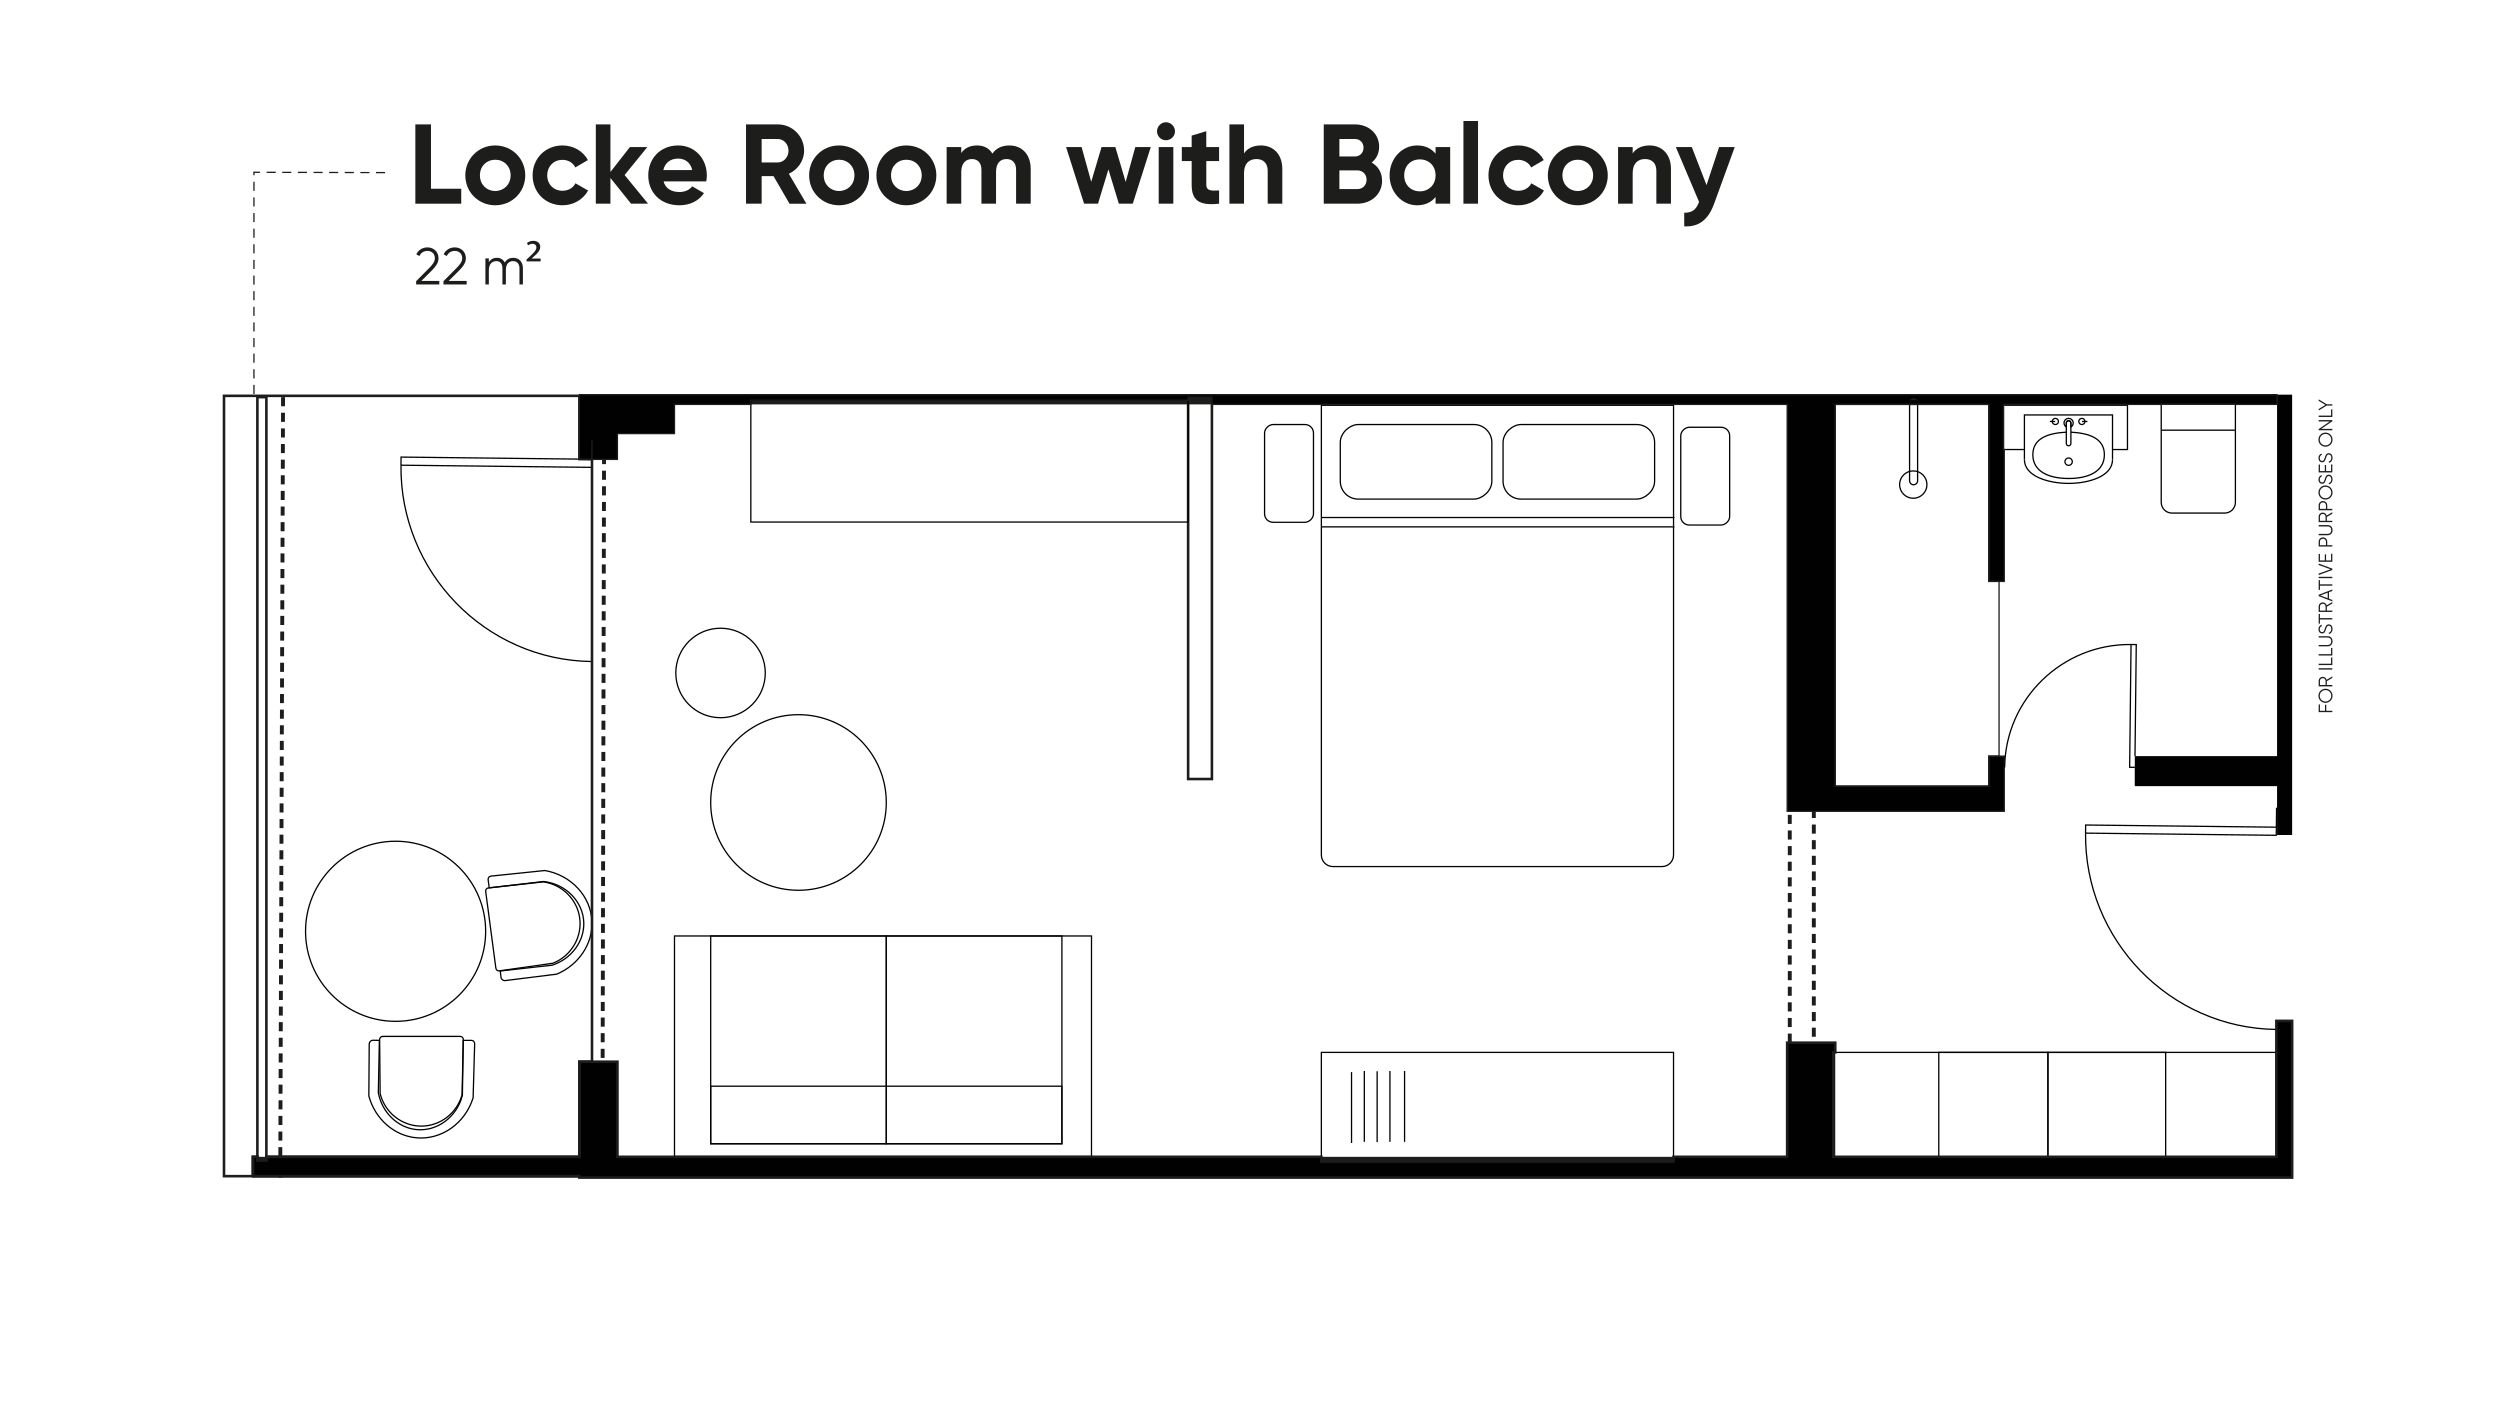 <?xml version="1.0" encoding="UTF-8"?><svg id="uuid-fe99598a-9fc7-4618-a5a7-4c77c4c38003" xmlns="http://www.w3.org/2000/svg" viewBox="0 0 1920 1080"><defs><style>.uuid-65c693c9-6be5-49ad-9543-2236bf9f4c7f,.uuid-8ffea8e9-81fe-4384-8f7a-3da0c6635920,.uuid-24db7660-e615-40c1-8552-ce73b45c3742{fill:#010101;}.uuid-b31f5a55-cca3-4c47-a58c-662be446deef{fill:#1e1e1c;}.uuid-37f47237-4087-4737-a8b7-c371e0af2875{fill:#1d1d1b;}.uuid-8ffea8e9-81fe-4384-8f7a-3da0c6635920,.uuid-24db7660-e615-40c1-8552-ce73b45c3742,.uuid-6a72c3a6-0cb9-448e-b210-ca380147c1b0,.uuid-ad87bb73-cb02-446a-8ae0-47b59c1dffc1,.uuid-9813044c-2b0e-471b-b4ba-1315be1867b6,.uuid-9957e1a7-1ee8-4188-bc52-301f196940e5,.uuid-59819467-b7eb-4df3-9d27-560719cbc50a{stroke-miterlimit:10;}.uuid-8ffea8e9-81fe-4384-8f7a-3da0c6635920,.uuid-24db7660-e615-40c1-8552-ce73b45c3742,.uuid-6a72c3a6-0cb9-448e-b210-ca380147c1b0,.uuid-ad87bb73-cb02-446a-8ae0-47b59c1dffc1,.uuid-9957e1a7-1ee8-4188-bc52-301f196940e5{stroke:#1d1d1b;}.uuid-8ffea8e9-81fe-4384-8f7a-3da0c6635920,.uuid-6a72c3a6-0cb9-448e-b210-ca380147c1b0{stroke-width:2px;}.uuid-6a72c3a6-0cb9-448e-b210-ca380147c1b0,.uuid-ad87bb73-cb02-446a-8ae0-47b59c1dffc1,.uuid-9813044c-2b0e-471b-b4ba-1315be1867b6,.uuid-9957e1a7-1ee8-4188-bc52-301f196940e5,.uuid-59819467-b7eb-4df3-9d27-560719cbc50a{fill:none;}.uuid-9813044c-2b0e-471b-b4ba-1315be1867b6{stroke:#010101;}.uuid-9957e1a7-1ee8-4188-bc52-301f196940e5{stroke-width:3px;}.uuid-9957e1a7-1ee8-4188-bc52-301f196940e5,.uuid-59819467-b7eb-4df3-9d27-560719cbc50a{stroke-dasharray:0 0 0 0 0 0 7 5 7 5 7 5;}.uuid-59819467-b7eb-4df3-9d27-560719cbc50a{stroke:#1e1e1c;}</style></defs><path class="uuid-37f47237-4087-4737-a8b7-c371e0af2875" d="m354.23,144.95v11.48h-35.24v-60.9h12.01v49.42h23.23Z"/><path class="uuid-37f47237-4087-4737-a8b7-c371e0af2875" d="m357.36,134.68c0-12.96,10.18-22.97,22.97-22.97s23.06,10.01,23.06,22.97-10.27,22.97-23.06,22.97-22.97-10-22.97-22.97Zm34.8,0c0-7.05-5.13-12.01-11.83-12.01s-11.75,4.96-11.75,12.01,5.13,12.01,11.75,12.01,11.83-4.96,11.83-12.01Z"/><path class="uuid-37f47237-4087-4737-a8b7-c371e0af2875" d="m409.04,134.68c0-12.96,9.74-22.97,22.97-22.97,8.53,0,15.92,4.52,19.49,11.22l-9.66,5.66c-1.74-3.57-5.48-5.83-9.92-5.83-6.7,0-11.66,4.96-11.66,11.92s4.96,11.83,11.66,11.83c4.52,0,8.27-2.17,10.01-5.74l9.74,5.57c-3.74,6.79-11.14,11.31-19.66,11.31-13.23,0-22.97-10-22.97-22.97Z"/><path class="uuid-37f47237-4087-4737-a8b7-c371e0af2875" d="m484.64,156.43l-15.83-19.75v19.75h-11.22v-60.9h11.22v36.54l14.96-19.14h13.4l-17.49,21.49,18.01,22.01h-13.05Z"/><path class="uuid-37f47237-4087-4737-a8b7-c371e0af2875" d="m521.88,147.47c4.35,0,7.83-1.83,9.74-4.35l9.05,5.22c-4.09,5.92-10.61,9.31-18.97,9.31-14.62,0-23.84-10-23.84-22.97s9.31-22.97,22.97-22.97c12.88,0,22.01,10.18,22.01,22.97,0,1.65-.17,3.13-.44,4.61h-32.8c1.57,5.74,6.35,8.18,12.27,8.18Zm9.74-16.88c-1.39-6.26-6.09-8.79-10.79-8.79-6,0-10.09,3.22-11.4,8.79h22.19Z"/><path class="uuid-37f47237-4087-4737-a8b7-c371e0af2875" d="m594.09,135.29h-9.14v21.14h-12.01v-60.9h24.36c11.22,0,20.27,9.05,20.27,20.19,0,7.66-4.79,14.53-11.75,17.75l13.49,22.97h-12.96l-12.27-21.14Zm-9.14-10.53h12.35c4.52,0,8.27-4,8.27-9.05s-3.74-8.96-8.27-8.96h-12.35v18.01Z"/><path class="uuid-37f47237-4087-4737-a8b7-c371e0af2875" d="m621.41,134.68c0-12.96,10.18-22.97,22.97-22.97s23.06,10.01,23.06,22.97-10.27,22.97-23.06,22.97-22.97-10-22.97-22.97Zm34.8,0c0-7.05-5.13-12.01-11.83-12.01s-11.75,4.96-11.75,12.01,5.13,12.01,11.75,12.01,11.83-4.96,11.83-12.01Z"/><path class="uuid-37f47237-4087-4737-a8b7-c371e0af2875" d="m673.08,134.68c0-12.96,10.18-22.97,22.97-22.97s23.06,10.01,23.06,22.97-10.27,22.97-23.06,22.97-22.97-10-22.97-22.97Zm34.8,0c0-7.05-5.13-12.01-11.83-12.01s-11.75,4.96-11.75,12.01,5.13,12.01,11.75,12.01,11.83-4.96,11.83-12.01Z"/><path class="uuid-37f47237-4087-4737-a8b7-c371e0af2875" d="m791.58,129.63v26.8h-11.22v-26.01c0-5.13-2.61-8.27-7.31-8.27-4.96,0-8.09,3.31-8.09,9.83v24.45h-11.22v-26.01c0-5.13-2.61-8.27-7.31-8.27s-8.18,3.31-8.18,9.83v24.45h-11.22v-43.5h11.22v4.61c2.44-3.65,6.53-5.83,12.09-5.83s9.4,2.26,11.83,6.26c2.7-3.92,7.05-6.26,12.96-6.26,9.92,0,16.44,7.05,16.44,17.92Z"/><path class="uuid-37f47237-4087-4737-a8b7-c371e0af2875" d="m883.8,112.93l-13.83,43.5h-10.7l-8-26.36-8,26.36h-10.7l-13.83-43.5h11.92l7.4,26.71,7.92-26.71h10.61l7.92,26.8,7.4-26.8h11.92Z"/><path class="uuid-37f47237-4087-4737-a8b7-c371e0af2875" d="m888.58,100.84c0-3.74,3.13-6.96,6.87-6.96s6.96,3.22,6.96,6.96-3.13,6.87-6.96,6.87-6.87-3.13-6.87-6.87Zm1.31,12.09h11.22v43.5h-11.22v-43.5Z"/><path class="uuid-37f47237-4087-4737-a8b7-c371e0af2875" d="m926.43,123.72v18.1c0,4.7,3.39,4.79,9.83,4.44v10.18c-15.75,1.74-21.06-2.87-21.06-14.62v-18.1h-7.57v-10.79h7.57v-8.79l11.22-3.39v12.18h9.83v10.79h-9.83Z"/><path class="uuid-37f47237-4087-4737-a8b7-c371e0af2875" d="m984.81,129.72v26.71h-11.22v-25.32c0-5.92-3.57-8.96-8.61-8.96-5.48,0-9.57,3.22-9.57,10.79v23.49h-11.22v-60.9h11.22v22.27c2.61-3.92,7.13-6.09,12.96-6.09,9.22,0,16.44,6.44,16.44,18.01Z"/><path class="uuid-37f47237-4087-4737-a8b7-c371e0af2875" d="m1061.45,138.77c0,10.44-8.44,17.66-18.97,17.66h-25.84v-60.9h24.01c10.27,0,18.53,6.96,18.53,17.14,0,5.22-2.18,9.31-5.74,12.18,4.87,2.78,8,7.57,8,13.92Zm-32.8-32.02v13.4h12.01c3.74,0,6.53-2.87,6.53-6.7s-2.7-6.7-6.53-6.7h-12.01Zm20.88,31.24c0-4.09-2.96-7.13-7.05-7.13h-13.83v14.36h13.83c4.09,0,7.05-3.04,7.05-7.22Z"/><path class="uuid-37f47237-4087-4737-a8b7-c371e0af2875" d="m1113.74,112.93v43.5h-11.22v-5.13c-3.13,3.92-7.83,6.35-14.18,6.35-11.57,0-21.14-10-21.14-22.97s9.57-22.97,21.14-22.97c6.35,0,11.05,2.44,14.18,6.35v-5.13h11.22Zm-11.22,21.75c0-7.31-5.13-12.27-12.09-12.27s-12.01,4.96-12.01,12.27,5.13,12.27,12.01,12.27,12.09-4.96,12.09-12.27Z"/><path class="uuid-37f47237-4087-4737-a8b7-c371e0af2875" d="m1123.91,92.92h11.22v63.51h-11.22v-63.51Z"/><path class="uuid-37f47237-4087-4737-a8b7-c371e0af2875" d="m1143.14,134.68c0-12.96,9.74-22.97,22.97-22.97,8.53,0,15.92,4.52,19.49,11.22l-9.66,5.66c-1.74-3.57-5.48-5.83-9.92-5.83-6.7,0-11.66,4.96-11.66,11.92s4.96,11.83,11.66,11.83c4.52,0,8.27-2.17,10.01-5.74l9.74,5.57c-3.74,6.79-11.14,11.31-19.66,11.31-13.23,0-22.97-10-22.97-22.97Z"/><path class="uuid-37f47237-4087-4737-a8b7-c371e0af2875" d="m1188.73,134.68c0-12.96,10.18-22.97,22.97-22.97s23.06,10.01,23.06,22.97-10.27,22.97-23.06,22.97-22.97-10-22.97-22.97Zm34.8,0c0-7.05-5.13-12.01-11.83-12.01s-11.75,4.96-11.75,12.01,5.13,12.01,11.75,12.01,11.83-4.96,11.83-12.01Z"/><path class="uuid-37f47237-4087-4737-a8b7-c371e0af2875" d="m1283.3,129.72v26.71h-11.22v-25.32c0-5.92-3.57-8.96-8.61-8.96-5.48,0-9.57,3.22-9.57,10.79v23.49h-11.22v-43.5h11.22v4.87c2.61-3.92,7.13-6.09,12.96-6.09,9.22,0,16.44,6.44,16.44,18.01Z"/><path class="uuid-37f47237-4087-4737-a8b7-c371e0af2875" d="m1332.28,112.93l-15.83,43.5c-4.52,12.53-11.92,18.01-22.97,17.4v-10.44c6.18.09,9.31-2.52,11.4-8.35l-17.84-42.11h12.27l11.31,29.23,9.66-29.23h12.01Z"/><polygon class="uuid-37f47237-4087-4737-a8b7-c371e0af2875" points="930.75 305.1 930.75 310.58 576.64 310.58 576.64 307.37 912.48 307.37 912.48 305.1 930.75 305.1"/><path class="uuid-37f47237-4087-4737-a8b7-c371e0af2875" d="m1471.36,306.84h-3.45c.49-.33,1.08-.52,1.72-.52s1.24.19,1.73.52Z"/><rect class="uuid-37f47237-4087-4737-a8b7-c371e0af2875" x="1659.82" y="310.31" width="56.97" height=".27"/><rect class="uuid-37f47237-4087-4737-a8b7-c371e0af2875" x="1407.99" y="808.24" width="1.48" height="80.2"/><rect class="uuid-37f47237-4087-4737-a8b7-c371e0af2875" x="197.67" y="888.44" width="6.91" height="2.67"/><rect class="uuid-37f47237-4087-4737-a8b7-c371e0af2875" x="194.21" y="903.28" width="250.76" height="1.11"/><rect class="uuid-37f47237-4087-4737-a8b7-c371e0af2875" x="1014.8" y="888.44" width="270.47" height="3.62"/><polygon class="uuid-37f47237-4087-4737-a8b7-c371e0af2875" points="454.65 337.77 454.65 352.83 444.97 352.83 444.97 352.6 454.48 352.71 454.65 337.77"/><rect class="uuid-37f47237-4087-4737-a8b7-c371e0af2875" x="1538.56" y="311.23" width=".72" height="34.01"/><polygon class="uuid-65c693c9-6be5-49ad-9543-2236bf9f4c7f" points="1760.36 303.1 1760.36 641.27 1748.78 641.27 1748.78 603.75 1639.49 603.75 1639.49 589.32 1639.58 589.32 1639.68 580.7 1748.78 580.7 1748.78 303.1 1760.36 303.1"/><polygon class="uuid-37f47237-4087-4737-a8b7-c371e0af2875" points="1639.68 580.7 1639.58 589.32 1639.49 589.32 1639.49 580.7 1639.68 580.7"/><rect class="uuid-6a72c3a6-0cb9-448e-b210-ca380147c1b0" x="912.48" y="305.1" width="18.27" height="293.19"/><rect class="uuid-6a72c3a6-0cb9-448e-b210-ca380147c1b0" x="197.67" y="305" width="6.91" height="586.11"/><line class="uuid-9957e1a7-1ee8-4188-bc52-301f196940e5" x1="217.39" y1="305" x2="215.28" y2="888.44"/><line class="uuid-9957e1a7-1ee8-4188-bc52-301f196940e5" x1="215.22" y1="904.39" x2="215.22" y2="903.28"/><line class="uuid-9957e1a7-1ee8-4188-bc52-301f196940e5" x1="462.78" y1="836.47" x2="463.93" y2="342.93"/><line class="uuid-9957e1a7-1ee8-4188-bc52-301f196940e5" x1="1374.54" y1="800.79" x2="1374.54" y2="623.07"/><polyline class="uuid-9957e1a7-1ee8-4188-bc52-301f196940e5" points="1393.01 808.24 1393.01 800.79 1393.01 623.07 1393.01 613.41"/><path class="uuid-9813044c-2b0e-471b-b4ba-1315be1867b6" d="m972.89,353.14h345.4c4.91,0,8.9,3.99,8.9,8.9v252.67c0,4.91-3.99,8.9-8.9,8.9h-345.4v-270.47h0Z" transform="translate(1638.42 -661.66) rotate(90)"/><rect class="uuid-9813044c-2b0e-471b-b4ba-1315be1867b6" x="1058.91" y="296.48" width="57.25" height="116.39" rx="13.74" ry="13.74" transform="translate(1442.21 -732.86) rotate(90)"/><rect class="uuid-9813044c-2b0e-471b-b4ba-1315be1867b6" x="1183.92" y="296.48" width="57.25" height="116.39" rx="13.74" ry="13.74" transform="translate(1567.22 -857.87) rotate(90)"/><line class="uuid-9813044c-2b0e-471b-b4ba-1315be1867b6" x1="1285.95" y1="397.45" x2="1014.8" y2="397.45"/><line class="uuid-9813044c-2b0e-471b-b4ba-1315be1867b6" x1="1285.95" y1="404.63" x2="1014.8" y2="404.63"/><rect class="uuid-9813044c-2b0e-471b-b4ba-1315be1867b6" x="952.43" y="344.8" width="75.07" height="37.56" rx="6.53" ry="6.53" transform="translate(1353.55 -626.38) rotate(90)"/><rect class="uuid-9813044c-2b0e-471b-b4ba-1315be1867b6" x="1272.06" y="346.91" width="75.07" height="37.56" rx="6.53" ry="6.53" transform="translate(1675.29 -943.91) rotate(90)"/><rect class="uuid-9813044c-2b0e-471b-b4ba-1315be1867b6" x="518.01" y="718.83" width="320.26" height="169.36"/><rect class="uuid-9813044c-2b0e-471b-b4ba-1315be1867b6" x="545.81" y="834.2" width="269.73" height="44.2"/><rect class="uuid-9813044c-2b0e-471b-b4ba-1315be1867b6" x="545.81" y="718.83" width="134.87" height="159.57"/><rect class="uuid-9813044c-2b0e-471b-b4ba-1315be1867b6" x="680.67" y="718.83" width="134.87" height="159.57"/><circle class="uuid-9813044c-2b0e-471b-b4ba-1315be1867b6" cx="613.24" cy="616.3" r="67.43"/><circle class="uuid-9813044c-2b0e-471b-b4ba-1315be1867b6" cx="553.38" cy="516.84" r="34.36"/><path class="uuid-9813044c-2b0e-471b-b4ba-1315be1867b6" d="m1588.12,323.18c-.73.23-1.19.97-1.19,1.74v2.97s0,12.66,0,12.66c0,.77.45,1.51,1.19,1.74,1.22.38,2.33-.51,2.33-1.68v-12.72s0-3.04,0-3.04c0-1.16-1.12-2.05-2.33-1.67Z"/><path class="uuid-9813044c-2b0e-471b-b4ba-1315be1867b6" d="m1586.93,321.8c-1.67.97-2.25,3.13-1.28,4.8.3.55.76.99,1.28,1.29v-2.97c0-.77.45-1.51,1.19-1.74,1.22-.38,2.33.51,2.33,1.67v3.04s0,0,0,0c1.68-.97,2.26-3.12,1.29-4.8-.98-1.69-3.13-2.26-4.81-1.29Z"/><path class="uuid-9813044c-2b0e-471b-b4ba-1315be1867b6" d="m1580.83,323.25c.3,1.65-1.12,3.06-2.76,2.75-.92-.17-1.68-.92-1.86-1.83-.33-1.68,1.12-3.12,2.8-2.79.92.19,1.66.94,1.83,1.87Z"/><line class="uuid-9813044c-2b0e-471b-b4ba-1315be1867b6" x1="1578.4" y1="323.69" x2="1574.26" y2="323.69"/><path class="uuid-9813044c-2b0e-471b-b4ba-1315be1867b6" d="m1596.56,324.13c-.3-1.65,1.12-3.06,2.76-2.75.92.17,1.68.92,1.86,1.83.33,1.68-1.12,3.12-2.8,2.79-.92-.19-1.66-.94-1.83-1.87Z"/><line class="uuid-9813044c-2b0e-471b-b4ba-1315be1867b6" x1="1598.99" y1="323.69" x2="1603.13" y2="323.69"/><path class="uuid-9813044c-2b0e-471b-b4ba-1315be1867b6" d="m1585.92,354.02c-.37,1.99,1.34,3.69,3.33,3.32,1.1-.21,2.01-1.11,2.22-2.22.38-2-1.34-3.72-3.34-3.33-1.11.21-2.01,1.12-2.21,2.23Z"/><path class="uuid-9813044c-2b0e-471b-b4ba-1315be1867b6" d="m1586.94,331.9c-14.35.77-25.72,4.87-25.72,17.33,0,12.96,12.3,18.25,27.47,18.25,15.17,0,27.47-5.29,27.47-18.25,0-12.46-11.36-16.55-25.72-17.33"/><path class="uuid-9813044c-2b0e-471b-b4ba-1315be1867b6" d="m1554.75,353c0,12.96,18.78,18.25,33.95,18.25,15.17,0,33.71-5.29,33.72-18.25"/><polyline class="uuid-9813044c-2b0e-471b-b4ba-1315be1867b6" points="1622.41 353 1622.41 318.68 1554.75 318.68 1554.75 353"/><polyline class="uuid-9813044c-2b0e-471b-b4ba-1315be1867b6" points="1539.28 345.24 1552.04 345.24 1554.75 345.24"/><polyline class="uuid-9813044c-2b0e-471b-b4ba-1315be1867b6" points="1539.28 311.23 1633.9 311.23 1633.9 345.25 1622.41 345.25"/><path class="uuid-9813044c-2b0e-471b-b4ba-1315be1867b6" d="m1471.36,306.84h-3.45c.49-.33,1.08-.52,1.72-.52s1.24.19,1.73.52Z"/><path class="uuid-9813044c-2b0e-471b-b4ba-1315be1867b6" d="m1472.72,310.58v58.63c0,.85-.34,1.62-.9,2.18-.56.55-1.34.9-2.19.9-1.7,0-3.08-1.38-3.08-3.08v-58.63h6.17Z"/><circle class="uuid-9813044c-2b0e-471b-b4ba-1315be1867b6" cx="1469.39" cy="372.16" r="10.5"/><path class="uuid-9813044c-2b0e-471b-b4ba-1315be1867b6" d="m1716.79,310.31v75.48c0,4.56-3.69,8.25-8.25,8.25h-40.47c-4.56,0-8.25-3.69-8.25-8.25v-75.48h56.97Z"/><line class="uuid-9813044c-2b0e-471b-b4ba-1315be1867b6" x1="1716.79" y1="330.38" x2="1659.82" y2="330.38"/><rect class="uuid-9813044c-2b0e-471b-b4ba-1315be1867b6" x="576.64" y="307.37" width="335.91" height="93.56"/><rect class="uuid-9813044c-2b0e-471b-b4ba-1315be1867b6" x="1407.99" y="808.24" width="340.25" height="80.2"/><rect class="uuid-9813044c-2b0e-471b-b4ba-1315be1867b6" x="1488.98" y="808.24" width="83.82" height="80.2"/><rect class="uuid-9813044c-2b0e-471b-b4ba-1315be1867b6" x="1572.8" y="808.24" width="90.43" height="80.2"/><polyline class="uuid-9813044c-2b0e-471b-b4ba-1315be1867b6" points="1748.24 635.28 1601.79 633.61 1601.71 639.84"/><polyline class="uuid-9813044c-2b0e-471b-b4ba-1315be1867b6" points="1748.41 620.35 1748.17 641.51 1601.71 639.84"/><path class="uuid-9813044c-2b0e-471b-b4ba-1315be1867b6" d="m1601.71,639.84c-.93,81.89,64.68,149.84,146.57,150.78"/><rect class="uuid-9813044c-2b0e-471b-b4ba-1315be1867b6" x="1014.8" y="808.24" width="270.47" height="83.82"/><polyline class="uuid-9813044c-2b0e-471b-b4ba-1315be1867b6" points="307.95 357.27 308.02 351.04 444.97 352.6"/><polyline class="uuid-9813044c-2b0e-471b-b4ba-1315be1867b6" points="307.95 357.27 454.41 358.93 454.48 352.83 454.48 352.71"/><path class="uuid-9813044c-2b0e-471b-b4ba-1315be1867b6" d="m307.95,357.27c-.93,81.89,64.68,149.84,146.57,150.78"/><path class="uuid-9813044c-2b0e-471b-b4ba-1315be1867b6" d="m384.18,745.73c12.43-1.44,27.5-3.05,39.93-4.48,14.8-4.85,24.63-18.27,24.24-32.59-.44-15.94-13.44-29.68-30.77-31.68-13.95,1.64-27.91,3.28-41.86,4.91l-.84-6.32c-.18-1.35.84-2.59,2.25-2.73,13.78-1.43,27.55-2.85,41.33-4.28,20.33,3.51,35.29,19.88,36.16,38.94.78,17.16-9.98,33.48-27,40.63-12.79,1.56-26.61,3.36-39.55,4.95-1.63.2-3.11-.91-3.31-2.47-.19-1.48-.33-2.64-.57-4.87Z"/><path class="uuid-9813044c-2b0e-471b-b4ba-1315be1867b6" d="m380.83,743.6l-7.83-59.03c-.17-1.31.76-2.51,2.08-2.65,13.95-1.54,27.91-3.07,41.86-4.61.21-.02.43-.02.64.01,14.23,2.14,25.46,13.29,27.57,27.27,2.23,14.71-6.13,29.33-20.18,35.05-.19.08-.39.13-.59.16-13.63,1.94-27.26,3.88-40.88,5.83-1.3.18-2.5-.72-2.67-2.02Z"/><path class="uuid-9813044c-2b0e-471b-b4ba-1315be1867b6" d="m291.36,799.01c-.21,12.51-.59,27.66-.81,40.17,2.86,15.31,14.87,26.82,29.12,28.32,15.86,1.66,31.19-9.42,35.45-26.34.21-14.05.42-28.1.63-42.15h6.37c1.36,0,2.46,1.17,2.42,2.59-.4,13.84-.79,27.69-1.19,41.53-6.15,19.7-24.35,32.37-43.35,30.72-17.11-1.48-31.87-14.3-36.73-32.1.13-12.88.17-26.82.29-39.86.02-1.64,1.31-2.96,2.89-2.96,1.49,0,2.66.02,4.9.07Z"/><path class="uuid-9813044c-2b0e-471b-b4ba-1315be1867b6" d="m293.91,795.96h59.54c1.32,0,2.39,1.09,2.36,2.41-.31,14.04-.62,28.07-.94,42.11,0,.21-.04.42-.09.63-3.99,13.83-16.52,23.49-30.66,23.75-14.88.27-28.27-9.93-32.09-24.61-.05-.2-.08-.4-.08-.6-.13-13.77-.27-27.53-.4-41.3-.01-1.31,1.05-2.38,2.36-2.38Z"/><circle class="uuid-9813044c-2b0e-471b-b4ba-1315be1867b6" cx="303.82" cy="715.23" r="69.16"/><polygon class="uuid-8ffea8e9-81fe-4384-8f7a-3da0c6635920" points="1760.36 784.03 1760.36 904.39 444.97 904.39 444.97 903.28 194.21 903.28 194.21 888.44 197.67 888.44 197.67 891.11 204.58 891.11 204.58 888.44 444.97 888.44 444.97 815.4 474.19 815.4 474.19 888.44 1014.8 888.44 1014.8 892.06 1285.27 892.06 1285.27 888.44 1372.54 888.44 1372.54 800.79 1409.47 800.79 1409.47 808.24 1407.99 808.24 1407.99 888.44 1748.24 888.44 1748.24 784.03 1760.36 784.03"/><polygon class="uuid-6a72c3a6-0cb9-448e-b210-ca380147c1b0" points="454.65 337.77 454.65 815.4 444.97 815.4 444.97 888.44 204.58 888.44 204.58 891.11 197.67 891.11 197.67 888.44 194.21 888.44 194.21 903.28 172.03 903.28 172.03 304.02 444.97 304.02 444.97 352.6 454.48 352.71 454.65 337.77"/><polyline class="uuid-59819467-b7eb-4df3-9d27-560719cbc50a" points="295.75 132.57 195.03 132.31 195.03 304.63"/><path class="uuid-b31f5a55-cca3-4c47-a58c-662be446deef" d="m1781.72,545.88h3.87v-4.65h.99v4.65h4.65v1.05h-10.5v-5.92h.99v4.88Z"/><path class="uuid-b31f5a55-cca3-4c47-a58c-662be446deef" d="m1785.98,539.8c-3,0-5.43-2.37-5.43-5.43s2.43-5.43,5.43-5.43,5.43,2.37,5.43,5.43-2.43,5.43-5.43,5.43Zm0-9.81c-2.44,0-4.41,1.89-4.41,4.38s1.96,4.38,4.41,4.38,4.41-1.89,4.41-4.38-1.96-4.38-4.41-4.38Z"/><path class="uuid-b31f5a55-cca3-4c47-a58c-662be446deef" d="m1787.03,523.15v2.94h4.2v1.05h-10.5v-4.2c0-1.74,1.41-3.15,3.15-3.15,1.42,0,2.64.96,3.01,2.26l4.33-2.57v1.2l-4.2,2.46Zm-.99,2.94v-3.15c0-1.16-.97-2.1-2.16-2.1s-2.16.94-2.16,2.1v3.15h4.32Z"/><path class="uuid-b31f5a55-cca3-4c47-a58c-662be446deef" d="m1780.73,513.19h10.5v1.05h-10.5v-1.05Z"/><path class="uuid-b31f5a55-cca3-4c47-a58c-662be446deef" d="m1790.24,504.94h.99v5.85h-10.5v-1.05h9.51v-4.8Z"/><path class="uuid-b31f5a55-cca3-4c47-a58c-662be446deef" d="m1790.24,497.59h.99v5.85h-10.5v-1.05h9.51v-4.8Z"/><path class="uuid-b31f5a55-cca3-4c47-a58c-662be446deef" d="m1787.66,496.39h-6.93v-1.05h6.93c1.67,0,2.73-1.03,2.73-2.85s-1.06-2.85-2.73-2.85h-6.93v-1.05h6.93c2.29,0,3.75,1.6,3.75,3.9s-1.46,3.9-3.75,3.9Z"/><path class="uuid-b31f5a55-cca3-4c47-a58c-662be446deef" d="m1788.85,486.94l-.52-.9c1.26-.38,2.07-1.37,2.07-3.01s-.77-2.48-1.89-2.48c-1.21,0-1.6,1.04-2.11,2.58-.57,1.71-1.02,3.36-2.96,3.36s-2.88-1.49-2.88-3.23,1.02-2.92,2.27-3.46l.49.89c-.94.39-1.74,1.2-1.74,2.58,0,1.26.66,2.18,1.81,2.18s1.5-.9,1.96-2.33c.63-1.91,1.17-3.61,3.12-3.61,1.8,0,2.94,1.44,2.94,3.54,0,1.94-.98,3.36-2.56,3.9Z"/><path class="uuid-b31f5a55-cca3-4c47-a58c-662be446deef" d="m1781.72,471.48v3.22h9.51v1.05h-9.51v3.22h-.99v-7.5h.99Z"/><path class="uuid-b31f5a55-cca3-4c47-a58c-662be446deef" d="m1787.03,465.99v2.94h4.2v1.05h-10.5v-4.2c0-1.74,1.41-3.15,3.15-3.15,1.42,0,2.64.96,3.01,2.26l4.33-2.57v1.2l-4.2,2.46Zm-.99,2.94v-3.15c0-1.16-.97-2.1-2.16-2.1s-2.16.94-2.16,2.1v3.15h4.32Z"/><path class="uuid-b31f5a55-cca3-4c47-a58c-662be446deef" d="m1788.65,454.81v4.98l2.58.98v1.11l-10.5-4.04v-1.08l10.5-4.04v1.11l-2.58.97Zm-.99.38l-5.62,2.12,5.62,2.11v-4.23Z"/><path class="uuid-b31f5a55-cca3-4c47-a58c-662be446deef" d="m1781.72,445.53v3.23h9.51v1.05h-9.51v3.23h-.99v-7.5h.99Z"/><path class="uuid-b31f5a55-cca3-4c47-a58c-662be446deef" d="m1780.73,442.98h10.5v1.05h-10.5v-1.05Z"/><path class="uuid-b31f5a55-cca3-4c47-a58c-662be446deef" d="m1780.73,441.63v-1.14l9.1-3.27-9.1-3.27v-1.14l10.5,3.87v1.08l-10.5,3.87Z"/><path class="uuid-b31f5a55-cca3-4c47-a58c-662be446deef" d="m1790.24,425.31h.99v6.15h-10.5v-6.08h.99v5.02h3.72v-4.65h.99v4.65h3.81v-5.1Z"/><path class="uuid-b31f5a55-cca3-4c47-a58c-662be446deef" d="m1784.03,412.71c1.88,0,3.3,1.41,3.3,3.3v2.7h3.9v1.05h-10.5v-3.75c0-1.89,1.41-3.3,3.3-3.3Zm0,1.05c-1.35,0-2.31.94-2.31,2.25v2.7h4.62v-2.7c0-1.31-.98-2.25-2.31-2.25Z"/><path class="uuid-b31f5a55-cca3-4c47-a58c-662be446deef" d="m1787.66,411.06h-6.93v-1.05h6.93c1.67,0,2.73-1.03,2.73-2.85s-1.06-2.85-2.73-2.85h-6.93v-1.05h6.93c2.29,0,3.75,1.6,3.75,3.9s-1.46,3.9-3.75,3.9Z"/><path class="uuid-b31f5a55-cca3-4c47-a58c-662be446deef" d="m1787.03,397.02v2.94h4.2v1.05h-10.5v-4.2c0-1.74,1.41-3.15,3.15-3.15,1.42,0,2.64.96,3.01,2.27l4.33-2.56v1.2l-4.2,2.46Zm-.99,2.94v-3.15c0-1.15-.97-2.1-2.16-2.1s-2.16.95-2.16,2.1v3.15h4.32Z"/><path class="uuid-b31f5a55-cca3-4c47-a58c-662be446deef" d="m1784.03,384.81c1.88,0,3.3,1.41,3.3,3.3v2.7h3.9v1.05h-10.5v-3.75c0-1.89,1.41-3.3,3.3-3.3Zm0,1.05c-1.35,0-2.31.94-2.31,2.25v2.7h4.62v-2.7c0-1.31-.98-2.25-2.31-2.25Z"/><path class="uuid-b31f5a55-cca3-4c47-a58c-662be446deef" d="m1785.98,383.68c-3,0-5.43-2.37-5.43-5.43s2.43-5.43,5.43-5.43,5.43,2.37,5.43,5.43-2.43,5.43-5.43,5.43Zm0-9.81c-2.44,0-4.41,1.89-4.41,4.38s1.96,4.38,4.41,4.38,4.41-1.89,4.41-4.38-1.96-4.38-4.41-4.38Z"/><path class="uuid-b31f5a55-cca3-4c47-a58c-662be446deef" d="m1788.85,372l-.52-.9c1.26-.38,2.07-1.37,2.07-3.02s-.77-2.47-1.89-2.47c-1.21,0-1.6,1.04-2.11,2.58-.57,1.71-1.02,3.36-2.96,3.36s-2.88-1.48-2.88-3.22,1.02-2.92,2.27-3.46l.49.88c-.94.39-1.74,1.2-1.74,2.58,0,1.26.66,2.17,1.81,2.17s1.5-.9,1.96-2.33c.63-1.9,1.17-3.61,3.12-3.61,1.8,0,2.94,1.44,2.94,3.54,0,1.93-.98,3.36-2.56,3.9Z"/><path class="uuid-b31f5a55-cca3-4c47-a58c-662be446deef" d="m1790.24,356.68h.99v6.15h-10.5v-6.07h.99v5.02h3.72v-4.65h.99v4.65h3.81v-5.1Z"/><path class="uuid-b31f5a55-cca3-4c47-a58c-662be446deef" d="m1788.85,355.48l-.52-.9c1.26-.38,2.07-1.37,2.07-3.01s-.77-2.48-1.89-2.48c-1.21,0-1.6,1.04-2.11,2.58-.57,1.71-1.02,3.36-2.96,3.36s-2.88-1.49-2.88-3.23,1.02-2.92,2.27-3.46l.49.89c-.94.39-1.74,1.2-1.74,2.58,0,1.26.66,2.18,1.81,2.18s1.5-.9,1.96-2.33c.63-1.91,1.17-3.61,3.12-3.61,1.8,0,2.94,1.44,2.94,3.54,0,1.94-.98,3.36-2.56,3.9Z"/><path class="uuid-b31f5a55-cca3-4c47-a58c-662be446deef" d="m1785.98,343.09c-3,0-5.43-2.37-5.43-5.43s2.43-5.43,5.43-5.43,5.43,2.37,5.43,5.43-2.43,5.43-5.43,5.43Zm0-9.81c-2.44,0-4.41,1.89-4.41,4.38s1.96,4.38,4.41,4.38,4.41-1.89,4.41-4.38-1.96-4.38-4.41-4.38Z"/><path class="uuid-b31f5a55-cca3-4c47-a58c-662be446deef" d="m1780.73,322.63h10.5v.9l-8.55,5.85h8.55v1.05h-10.5v-.9l8.55-5.85h-8.55v-1.05Z"/><path class="uuid-b31f5a55-cca3-4c47-a58c-662be446deef" d="m1790.24,314.38h.99v5.85h-10.5v-1.05h9.51v-4.8Z"/><path class="uuid-b31f5a55-cca3-4c47-a58c-662be446deef" d="m1786.93,310.46h4.3v1.05h-4.33l-6.16,3.78v-1.18l5.14-3.13-5.14-3.12v-1.18l6.19,3.79Z"/><path class="uuid-24db7660-e615-40c1-8552-ce73b45c3742" d="m444.97,303.1v49.5l9.51.11.17-14.94v15.06h19.54v-19.81h43.82v-22.44h58.63v-3.21h335.84v-2.27h18.27v5.48h441.79v312.49h166.74v-42.37h-11.88v23.05h-117.93v-293.17h117.93v135.94h11.88v-101.28h-.72v-34.01h.72v-.65h120.54v-.27h56.97v.27h31.99v-7.48H444.97Zm1022.94,3.74c.49-.33,1.08-.52,1.72-.52s1.24.19,1.73.52h-3.45Z"/><polygon class="uuid-ad87bb73-cb02-446a-8ae0-47b59c1dffc1" points="1535.28 446.52 1535.28 580.7 1527.4 580.7 1527.4 603.75 1409.47 603.75 1409.47 310.58 1527.4 310.58 1527.4 446.52 1535.28 446.52"/><line class="uuid-9813044c-2b0e-471b-b4ba-1315be1867b6" x1="1078.71" y1="822.5" x2="1078.71" y2="876.92"/><line class="uuid-9813044c-2b0e-471b-b4ba-1315be1867b6" x1="1067.47" y1="822.5" x2="1067.47" y2="876.92"/><line class="uuid-9813044c-2b0e-471b-b4ba-1315be1867b6" x1="1057.64" y1="822.72" x2="1057.64" y2="877.14"/><line class="uuid-9813044c-2b0e-471b-b4ba-1315be1867b6" x1="1047.8" y1="822.5" x2="1047.8" y2="876.92"/><line class="uuid-9813044c-2b0e-471b-b4ba-1315be1867b6" x1="1037.98" y1="823.38" x2="1037.98" y2="877.8"/><polyline class="uuid-9813044c-2b0e-471b-b4ba-1315be1867b6" points="1636.64 494.99 1640.65 495.04 1639.68 580.7"/><polyline class="uuid-9813044c-2b0e-471b-b4ba-1315be1867b6" points="1639.49 589.32 1635.57 589.28 1636.64 494.99"/><line class="uuid-9813044c-2b0e-471b-b4ba-1315be1867b6" x1="1649.19" y1="589.43" x2="1639.58" y2="589.32"/><path class="uuid-9813044c-2b0e-471b-b4ba-1315be1867b6" d="m1636.64,494.99c-52.71-.6-96.46,41.64-97.06,94.35"/><path class="uuid-37f47237-4087-4737-a8b7-c371e0af2875" d="m319.59,215.95l10.08-10.16c2.36-2.36,4.32-4.8,4.32-7.4,0-3.8-2.76-5.68-5.64-5.68-2.72,0-4.92,1.2-6.28,3.96l-2.36-1.4c1.8-3.56,5.08-5.28,8.64-5.28,4.16,0,8.44,2.92,8.44,8.4,0,3.56-2.36,6.56-5.2,9.4l-8,7.96h13.8v2.72h-17.8v-2.52Z"/><path class="uuid-37f47237-4087-4737-a8b7-c371e0af2875" d="m340.59,215.95l10.08-10.16c2.36-2.36,4.32-4.8,4.32-7.4,0-3.8-2.76-5.68-5.64-5.68-2.72,0-4.92,1.2-6.28,3.96l-2.36-1.4c1.8-3.56,5.08-5.28,8.64-5.28,4.16,0,8.44,2.92,8.44,8.4,0,3.56-2.36,6.56-5.2,9.4l-8,7.96h13.8v2.72h-17.8v-2.52Z"/><path class="uuid-37f47237-4087-4737-a8b7-c371e0af2875" d="m401.59,205.99v12.48h-2.64v-12.48c0-3.56-2.04-5.44-4.88-5.44-3.08,0-5.56,1.88-5.56,6.84v11.08h-2.64v-12.48c0-3.56-1.84-5.44-4.68-5.44s-5.76,1.88-5.76,6.84v11.08h-2.64v-20h2.64v2.92c1.56-2.44,3.72-3.4,6.12-3.4,2.8,0,4.96,1.32,6.08,3.64,1.48-2.48,3.92-3.64,6.48-3.64,4.4,0,7.48,3,7.48,8Z"/><path class="uuid-37f47237-4087-4737-a8b7-c371e0af2875" d="m404.39,199.27l2.52-2.32c3.32-3.04,5.04-4.92,5.04-6.96,0-1.52-.96-2.76-3.04-2.76-1.4,0-2.6.68-3.36,1.24l-.84-1.84c1.08-.88,2.88-1.68,4.88-1.68,3.76,0,5.32,2.4,5.32,4.52,0,3.04-2.28,5.24-5.32,7.88l-1.24,1.12v.08h6.84v2.2h-10.8v-1.48Z"/></svg>